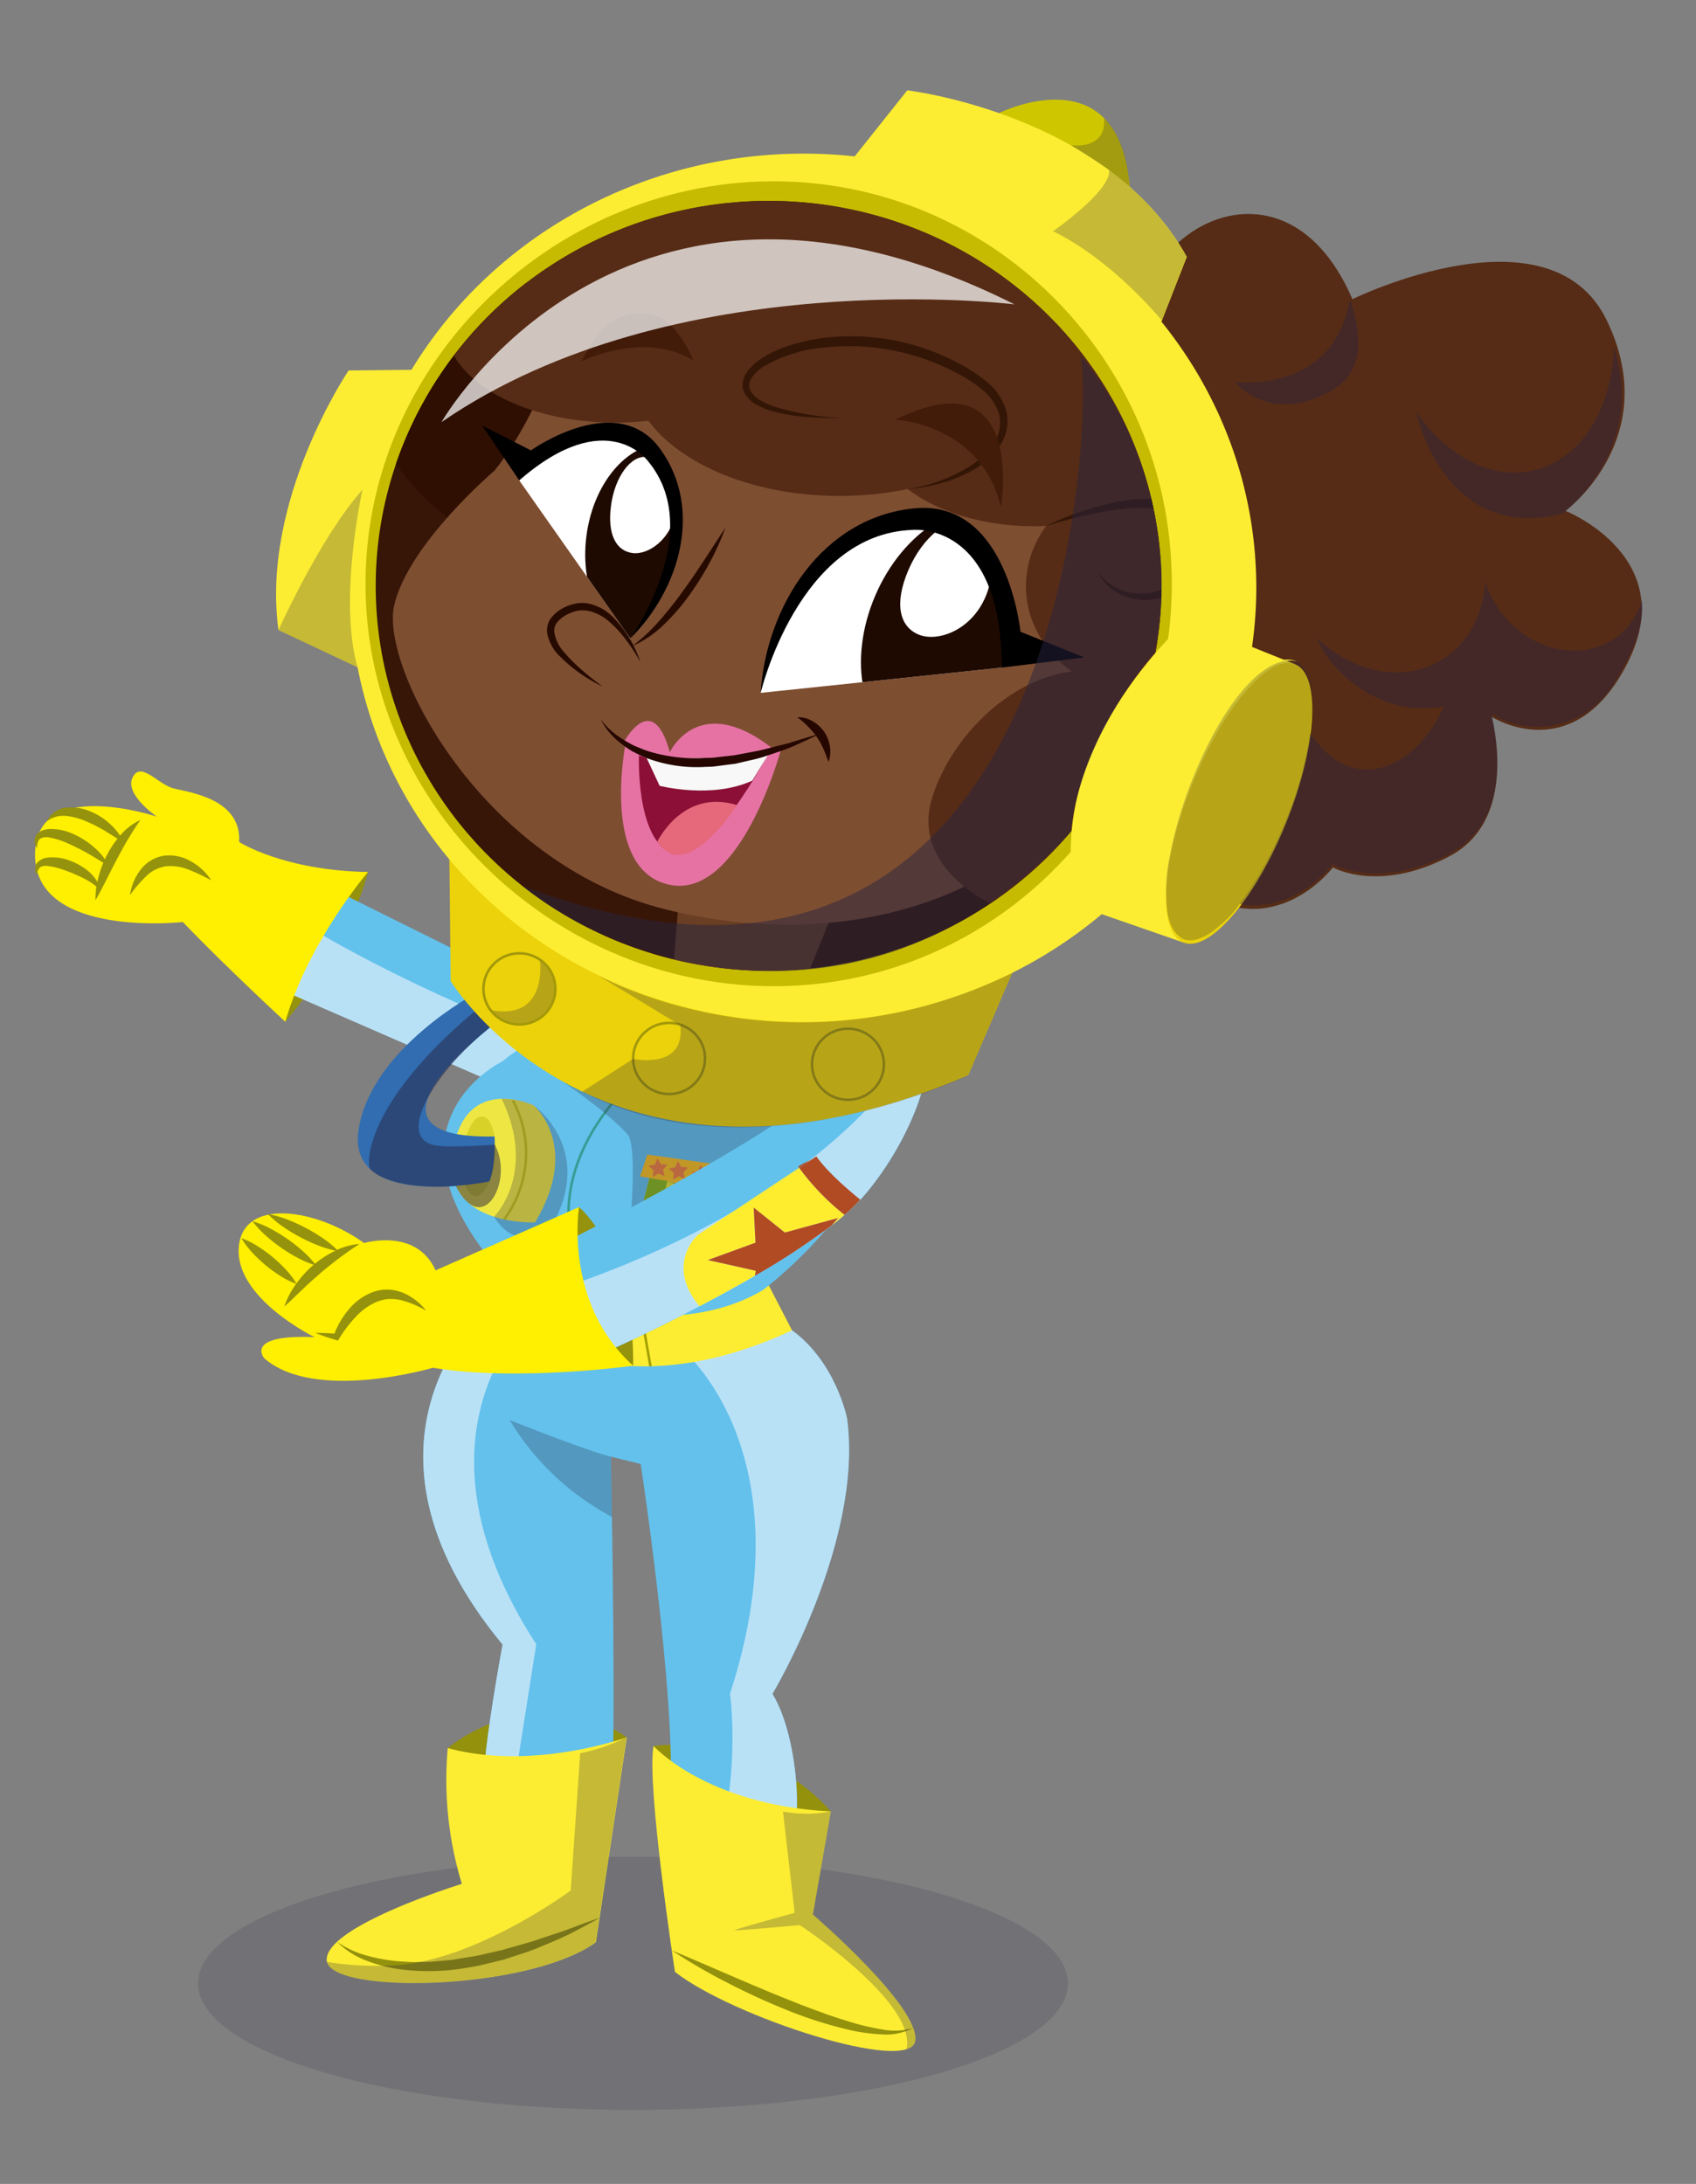 <svg xmlns="http://www.w3.org/2000/svg" xmlns:xlink="http://www.w3.org/1999/xlink" width="300.753" height="387.233" viewBox="0 0 300.753 387.233"><rect x="0" y="0" width="300.753" height="387.233" fill="#808080" stroke="none"/><defs><clipPath id="clip-path"><ellipse cx="136.292" cy="103.879" rx="69.668" ry="68.258" transform="translate(-1.071 1.42) rotate(-0.595)" style="fill:none"/></clipPath><clipPath id="clip-path-2"><path d="M134.886,122.854l42.76-4.481s2.646-27.307-17.383-25.071S134.886,122.854,134.886,122.854Z" style="fill:none"/></clipPath><clipPath id="clip-path-3"><path d="M111.773,113.204,92.074,85.179s15.013-15.887,24.158-2.689S111.773,113.204,111.773,113.204Z" style="fill:none"/></clipPath></defs><title>Uyara letstalk</title><g style="isolation:isolate"><g id="Camada_1" data-name="Camada 1"><ellipse cx="112.254" cy="351.674" rx="77.128" ry="22.442" style="fill:#262541;opacity:0.15"/><path d="M65.264,154.618s-2.859,12.481-14.666,26.55c0,0-5.877-14.383-2.458-20.893S65.264,154.618,65.264,154.618Z" style="fill:#95920d"/><path d="M58.569,157.426l49.564,24.638s-5.349,12.507-12.829,11.589S45.532,173.002,45.532,173.002,40.392,157.615,58.569,157.426Z" style="fill:#63c2ec"/><path d="M93.82,194.664,43.537,172.773s-1.089-8.954,4.602-12.499c0,0,20.568,14.23,55.561,26.568C103.7,186.842,109.992,193.251,93.82,194.664Z" style="fill:#b9e1f6"/><path d="M65.264,154.618s-10.581,12.312-14.666,26.55c0,0-10.091-9.281-18.188-17.678,0,0-25.795,2.861-26.194-11.579s21.592-7.114,21.592-7.114-5.769-3.925-4.306-6.928,4.495,1.199,7.242,1.917,12.085,1.783,11.667,9.508C42.411,149.292,50.22,154.351,65.264,154.618Z" style="fill:#ffef00"/><path d="M37.471,156.109a30.49,30.49,0,0,0-4.054-1.925,8.558,8.558,0,0,0-3.98-.582,6.372,6.372,0,0,0-3.478,1.723,24.332,24.332,0,0,0-2.906,3.382,9.349,9.349,0,0,1,1.807-4.386,6.487,6.487,0,0,1,4.332-2.61,7.693,7.693,0,0,1,4.862,1.133A10.096,10.096,0,0,1,37.471,156.109Z" style="fill:#95920d"/><path d="M24.908,145.407c-.841,1.148-1.54,2.293-2.238,3.438-.687,1.151-1.312,2.325-1.94,3.502-.627,1.178-1.22,2.38-1.841,3.588-.304.606-.604,1.22-.937,1.828a20.996,20.996,0,0,1-1.032,1.838,17.38,17.38,0,0,1,.141-2.125c.128-.691.242-1.393.437-2.07a19.122,19.122,0,0,1,1.546-3.948,16.978,16.978,0,0,1,2.439-3.5A9.753,9.753,0,0,1,24.908,145.407Z" style="fill:#95920d"/><path d="M6.581,155.143a1.87,1.87,0,0,1-.09-2.037A2.862,2.862,0,0,1,8.471,152.06a8.468,8.468,0,0,1,3.903.541,10.842,10.842,0,0,1,3.333,1.915,7.244,7.244,0,0,1,1.31,1.462,2.916,2.916,0,0,1,.55,1.875,3.917,3.917,0,0,0-1.233-1.235,12.246,12.246,0,0,0-1.473-.864,27.836,27.836,0,0,0-3.137-1.361,14.292,14.292,0,0,0-3.192-.839,2.264,2.264,0,0,0-1.345.173A1.761,1.761,0,0,0,6.581,155.143Z" style="fill:#95920d"/><path d="M6.532,150.411a2.869,2.869,0,0,1-.365-1.051,1.825,1.825,0,0,1,.25-1.236,2.353,2.353,0,0,1,1.047-.851,4.116,4.116,0,0,1,1.212-.272,9.376,9.376,0,0,1,4.388.914,14.336,14.336,0,0,1,3.648,2.352,10.89,10.89,0,0,1,2.656,3.382c-1.218-.773-2.361-1.5-3.528-2.176-1.169-.668-2.352-1.278-3.55-1.815a14.091,14.091,0,0,0-3.621-1.175,2.15,2.15,0,0,0-1.531.23C6.712,148.98,6.571,149.701,6.532,150.411Z" style="fill:#95920d"/><path d="M8.361,145.579a4.035,4.035,0,0,1,3.466-2.368,8.564,8.564,0,0,1,4.261.691,11.818,11.818,0,0,1,5.987,5.602l-3.365-2.125a28.297,28.297,0,0,0-3.357-1.719,12.341,12.341,0,0,0-3.484-.968A4.882,4.882,0,0,0,8.361,145.579Z" style="fill:#95920d"/><path d="M115.894,309.577s18.595-2.821,31.437,11.615c0,0-13.155,7.797-17.779,6.343S115.894,309.577,115.894,309.577Z" style="fill:#94910c"/><path d="M79.4,309.955s15.335-13.001,31.747-1.907c0,0-6.707,12.236-12.702,13.5S79.4,309.955,79.4,309.955Z" style="fill:#94910c"/><path d="M86.251,232.006s-27.018,23.411,2.872,59.599c0,0-3.415,18.285-3.35,24.592s21.407,1.151,22.527.464.041-58.375.041-58.375l5.275,1.297s6.323,41.401,5.225,58.749l.035,3.379s18.275,5.443,20.909,4.514,2.005-18.045-2.808-25.88c0,0,16.167-26.978,13.237-48.802,0,0-1.915-9.94-9.765-15.663S86.251,232.006,86.251,232.006Z" style="fill:#63c1ec"/><path d="M95.043,232.413c-.209-.216-.413-.419-.616-.621-4.925.084-8.175.214-8.175.214s-27.018,23.411,2.872,59.599c0,0-3.415,18.285-3.35,24.592.021,2.005,2.06,3.101,4.866,3.641l4.453-28.295C70.326,253.35,95.043,232.413,95.043,232.413Z" style="fill:#b9e1f6"/><path d="M139.784,326.226c2.633-.929,2.005-18.045-2.808-25.88,0,0,16.167-26.978,13.237-48.802,0,0-1.915-9.94-9.765-15.663-1.738-1.267-5.365-2.162-9.956-2.789-.075.046-8.889,6.722-8.958,6.77,0,0,21.628,18.35,7.915,60.477.704,4.96.897,18.218-2.051,24.842C130.42,325.828,138.923,326.53,139.784,326.226Z" style="fill:#b9e1f6"/><path d="M90.627,225.953l-4.376,6.053s19.155,20.242,54.197,3.875l-4.992-9.643S102.487,217.419,90.627,225.953Z" style="fill:#fced32"/><path d="M89.103,188.194s-24.968,11.85,2.442,40.403c0,0,26.211,10.667,43.787.121,0,0,22.355-16.838,19.049-31.481S106.224,173.372,89.103,188.194Z" style="fill:#63c1ec"/><path d="M116.556,187.909s-27.482,19.27-9.835,44.516" style="fill:none;stroke:#379c94;stroke-miterlimit:10;stroke-width:0.451px"/><polygon points="115.727 206.617 113.563 215.201 118.733 221.305 127.259 217.913 130.023 209.172 115.727 206.617" style="fill:#e7e330"/><polygon points="118.994 206.583 116.211 218.327 113.563 215.201 115.727 206.617 118.994 206.583" style="fill:#85b81d"/><polygon points="122.252 207.784 118.733 221.305 122.378 219.855 125.209 208.312 122.252 207.784" style="fill:#85b81d"/><path d="M94.665,196.021s8.411,7.122.215,20.725c0,0-16.89.776-14.553-12.841S94.665,196.021,94.665,196.021Z" style="fill:#eee743"/><ellipse cx="84.899" cy="205.022" rx="7.096" ry="2.895" transform="translate(-127.293 269.958) rotate(-84.521)" style="fill:#d8d228"/><path d="M87.697,201.506s.289,5.015-.906,7.979c0,0-25.449,5.244-23.204-9.199s20.97-24.273,20.97-24.273l4.852,4.22S59.277,202.145,87.697,201.506Z" style="fill:#316db0"/><path d="M90.938,195.112a19.713,19.713,0,0,1-1.544,21.104" style="fill:none;stroke:#ccc519;stroke-miterlimit:10;stroke-width:0.451px"/><polygon points="114.791 204.712 113.495 208.593 131.249 211.605 132.255 207.197 114.791 204.712" style="fill:#f7c021"/><polygon points="117.85 208.548 116.766 208.063 115.752 208.681 115.878 207.5 114.977 206.726 116.139 206.481 116.596 205.385 117.188 206.415 118.372 206.511 117.575 207.392 117.85 208.548" style="fill:#ec803f"/><polygon points="121.46 209.036 120.376 208.551 119.362 209.169 119.488 207.988 118.587 207.215 119.749 206.97 120.206 205.873 120.798 206.903 121.982 206.999 121.186 207.88 121.46 209.036" style="fill:#ec803f"/><polygon points="125.485 209.691 124.401 209.206 123.387 209.824 123.513 208.644 122.612 207.87 123.774 207.625 124.231 206.529 124.823 207.559 126.007 207.655 125.211 208.536 125.485 209.691" style="fill:#ec803f"/><polygon points="129.491 210.288 128.407 209.803 127.393 210.421 127.519 209.24 126.618 208.467 127.78 208.222 128.237 207.126 128.829 208.155 130.013 208.251 129.217 209.133 129.491 210.288" style="fill:#ec803f"/><line x1="101.865" y1="231.714" x2="100.216" y2="240.084" style="fill:none;stroke:#a3a004;stroke-miterlimit:10;stroke-width:0.451px"/><line x1="113.749" y1="233.12" x2="115.345" y2="242.255" style="fill:none;stroke:#a3a004;stroke-miterlimit:10;stroke-width:0.451px"/><path d="M115.894,309.577s9.346,10.492,31.437,11.615l-3.19,18.282s18.93,16.25,18.174,22.341-32.405-4.17-42.626-12.174C119.69,349.64,114.615,316.574,115.894,309.577Z" style="fill:#fced32"/><path d="M119.126,345.826c3.541,1.475,7.037,3,10.536,4.508,3.504,1.494,6.995,3.003,10.528,4.39,1.756.721,3.53,1.389,5.311,2.029,1.772.668,3.574,1.24,5.377,1.792a42.048,42.048,0,0,0,5.49,1.29,11.182,11.182,0,0,0,5.567-.273,10.094,10.094,0,0,1-5.647,1.154,32.381,32.381,0,0,1-5.76-.809,73.294,73.294,0,0,1-11.005-3.509q-5.346-2.156-10.459-4.796A101.798,101.798,0,0,1,119.126,345.826Z" style="fill:#94910c"/><path d="M79.4,309.955a63.146,63.146,0,0,0,2.503,24.081s-24.255,7.461-23.966,13.541,35.654,5.5,47.73-3.199l5.481-36.33S94.538,314.079,79.4,309.955Z" style="fill:#fced32"/><path d="M59.778,344.308a16.899,16.899,0,0,0,5.472,2.496,29.706,29.706,0,0,0,5.896.986c.998.048,1.988.147,2.99.098l1.497-.024a10.798,10.798,0,0,0,1.495-.085l2.989-.262,2.968-.49a27.462,27.462,0,0,0,2.955-.579l2.944-.662c1.935-.565,3.886-1.085,5.818-1.681,1.905-.677,3.854-1.251,5.762-1.948,1.901-.715,3.805-1.436,5.752-2.087-1.774,1.012-3.59,1.954-5.409,2.903-1.842.895-3.747,1.659-5.639,2.459-1.907.765-3.89,1.329-5.837,2.001l-3.007.734a27.858,27.858,0,0,1-3.032.635,39.438,39.438,0,0,1-12.398.381,25.591,25.591,0,0,1-6.032-1.547A14.436,14.436,0,0,1,59.778,344.308Z" style="fill:#94910c"/><polygon points="176.075 199.837 176.074 199.837 176.075 199.837 176.075 199.837" style="fill:#282541;opacity:0.26"/><path d="M108.523,268.962c-.1-6.222-.182-10.675-.182-10.675s-2.878-.524-17.968-6.495A46.708,46.708,0,0,0,108.523,268.962Z" style="fill:#282541;opacity:0.26"/><path d="M111.101,308.029l-5.481,36.33c-11.868,8.549-46.23,9.256-47.682,3.506a54.802,54.802,0,0,0,12.618.576c14.301-1.105,30.648-13.229,30.648-13.229l1.686-24.338A32.062,32.062,0,0,0,111.101,308.029Z" style="fill:#282541;opacity:0.26"/><path d="M80.799,210.277c4.958,9.496,10.386-1.225,6.929-7.311,0,0-8.41.656-10.853.06-6.952-1.698.918-13.838,10.637-21.356-.475-.529-2.066-1.997-2.738-2.845C64.859,195.28,64.77,206.467,65.745,207.392,69.592,211.043,79.673,210.483,80.799,210.277Z" style="fill:#282541;opacity:0.5"/><path d="M87.607,215.741c3.869,6.213,9.438,3.217,10.675.843,6.877-13.195-3.617-20.562-3.617-20.562a13.6,13.6,0,0,0-5.706-1.194C95.327,208.063,87.607,215.741,87.607,215.741Z" style="fill:#282541;opacity:0.26"/><g style="opacity:0.26"><path d="M144.608,233.264l.011-.043c-.063.057-.13.116-.197.177C144.486,233.355,144.543,233.306,144.608,233.264Z" style="fill:#282541"/></g><polygon points="118.733 221.305 127.259 217.913 128.359 212.59 118.303 209.498 131.249 211.605 132.255 207.197 132.311 212.641 130.059 212.664 128.43 219.454 118.733 221.305" style="fill:#282541;opacity:0.26"/><path d="M111.462,220.398l23.025-5.139,5.246-12.448,14.507-6.044s-28.417,9.011-54.545-5.053c0,0,7.873,5.304,11.567,9.393C113.284,203.342,111.462,220.398,111.462,220.398Z" style="fill:#282541;opacity:0.26"/><g style="opacity:0.26"><path d="M162.316,361.815c.756-6.091-18.174-22.341-18.174-22.341l3.19-18.282a22.935,22.935,0,0,1-8.485.016l2.07,17.959s-11.071,3.032-10.665,3.109,11.579-.931,11.579-.931,20.824,13.705,18.92,21.998C161.666,363.053,162.224,362.557,162.316,361.815Z" style="fill:#282541"/></g><path d="M102.689,214.029s9.882,8.365,9.589,28.124c0,0-14.763-6.737-16.552-11.201S102.689,214.029,102.689,214.029Z" style="fill:#95920d"/><path d="M98.364,221.212s35.922-18.054,47.276-27.884c0,0,14.085-10.605,17.591-8.65s-.823,16.694-10.174,27.499-41.32,25.83-48.76,28.896S90.936,225.274,98.364,221.212Z" style="fill:#63c2ec"/><path d="M98.364,221.212s35.922-18.054,47.276-27.884c0,0,14.085-10.605,17.591-8.65s-.823,16.694-10.174,27.499-41.32,25.83-48.76,28.896S90.936,225.274,98.364,221.212Z" style="fill:#63c2ec"/><path d="M104.298,241.073c7.439-3.066,39.408-18.09,48.76-28.896s13.681-25.543,10.174-27.499c-17.49,27.636-53.903,40.89-68.23,45.195C95.502,236.184,99.595,243.012,104.298,241.073Z" style="fill:#b9e1f6"/><path d="M141.713,207.062l-12.016,7.953a124.869,124.869,0,0,0,12.057-7.895Z" style="fill:#feed2f"/><path d="M143.732,205.612l-2.186,1.206s.056.085.166.244l1.056-.699C143.092,206.117,143.411,205.863,143.732,205.612Z" style="fill:#b14b24"/><path d="M142.768,206.364l-1.056.699.041.058C142.093,206.869,142.432,206.62,142.768,206.364Z" style="fill:#b14b24"/><path d="M134.019,225.325l-8.487-1.904,8.435-3.076-.314-6.223,5.525,4.425,9.436-2.588-1.111,1.289c.797-.62,1.555-1.235,2.258-1.842a42.619,42.619,0,0,1-8.007-8.286,124.869,124.869,0,0,1-12.057,7.895l-5.955,3.941s-5.879,5.236.302,12.661c3.235-1.696,6.575-3.521,9.82-5.408Z" style="fill:#feed2f"/><path d="M139.178,218.548l-5.525-4.425.314,6.223-8.435,3.076,8.487,1.904-.154.885a126.475,126.475,0,0,0,13.639-8.961l1.111-1.289Z" style="fill:#b14b24"/><path d="M144.766,205.042l-1.033.57c-.321.251-.64.505-.964.752Z" style="fill:#b9e1f6"/><path d="M152.56,212.72c.041-.045.082-.089.123-.134l-7.917-7.544C146.705,207.801,150.462,211.021,152.56,212.72Z" style="fill:#b9e1f6"/><path d="M144.766,205.042l-1.997,1.322c-.336.256-.676.505-1.014.757a42.619,42.619,0,0,0,8.007,8.286A34.346,34.346,0,0,0,152.56,212.72C150.462,211.021,146.705,207.801,144.766,205.042Z" style="fill:#b14b24"/><path d="M76.754,242.521s-20.854,6.193-29.901-1.682c0,0-3.697-4.278,8.926-3.745,0,0-14.017-6.827-13.446-15.799s13.54-7.113,22.238-.895c0,0,9.269-2.752,12.668,4.849l25.451-11.222s-2.812,16.963,9.589,28.124C112.278,242.153,92.054,245.019,76.754,242.521Z" style="fill:#ffef00"/><path d="M55.937,236.346c1.295-.016,2.574.054,3.846.163l-.611.321a15.086,15.086,0,0,1,2.575-4.528,10.31,10.31,0,0,1,4.33-3.188,7.606,7.606,0,0,1,2.754-.453,7.981,7.981,0,0,1,2.674.581,10.338,10.338,0,0,1,4.065,3.164,17.1,17.1,0,0,0-4.474-1.883,8.453,8.453,0,0,0-2.237-.186,7.129,7.129,0,0,0-2.116.518,11.022,11.022,0,0,0-3.659,2.638,23.116,23.116,0,0,0-2.896,3.784l-.265.424-.346-.102C58.353,237.236,57.137,236.834,55.937,236.346Z" style="fill:#95920d"/><path d="M63.742,220.576a65.526,65.526,0,0,0-6.936,5.183c-1.059.947-2.147,1.869-3.175,2.881-1.057.987-2.064,2.031-3.221,3.031a15.154,15.154,0,0,1,2.097-4.006,18.771,18.771,0,0,1,3.06-3.355,18.044,18.044,0,0,1,3.809-2.494A11.478,11.478,0,0,1,63.742,220.576Z" style="fill:#95920d"/><path d="M42.813,219.548a14.958,14.958,0,0,1,2.926,1.454,24.488,24.488,0,0,1,2.58,1.87,24.056,24.056,0,0,1,2.319,2.186,14.769,14.769,0,0,1,1.971,2.606,14.764,14.764,0,0,1-2.927-1.452,24.042,24.042,0,0,1-2.579-1.873,24.475,24.475,0,0,1-2.318-2.188A14.959,14.959,0,0,1,42.813,219.548Z" style="fill:#95920d"/><path d="M44.774,216.539a17.274,17.274,0,0,1,3.248,1.35,28.589,28.589,0,0,1,2.94,1.794,28.074,28.074,0,0,1,2.706,2.13,17.043,17.043,0,0,1,2.394,2.578,17.047,17.047,0,0,1-3.25-1.348,28.058,28.058,0,0,1-2.938-1.796,28.572,28.572,0,0,1-2.704-2.132A17.274,17.274,0,0,1,44.774,216.539Z" style="fill:#95920d"/><path d="M47.5,215.265a18.218,18.218,0,0,1,3.478.988,30.242,30.242,0,0,1,3.226,1.466,29.704,29.704,0,0,1,3.035,1.829,17.971,17.971,0,0,1,2.781,2.312,17.986,17.986,0,0,1-3.479-.985,29.713,29.713,0,0,1-3.225-1.468,30.24,30.24,0,0,1-3.034-1.831A18.212,18.212,0,0,1,47.5,215.265Z" style="fill:#95920d"/><path d="M203.143,64.218c-7.154-20.546,23.754-41.225,36.683-11.169,0,0,34.968-17.16,45.099,3.75s-7.31,33.784-7.31,33.784,20.567,8.177,10.972,27.024-24.111,9.468-24.111,9.468,5.144,18.097-7.404,24.731-20.707,1.999-20.707,1.999-11.304,14.975-26.66,2.18c0,0-9.418,11.796-19.105,3.4s-42.614-58.37-7.785-85.618C182.815,73.767,211.052,86.931,203.143,64.218Z" style="fill:#562c16"/><path d="M79.653,148.453l.265,25.512s27.197,44.478,91.794,16.676l9.972-23.238Z" style="fill:#ebd20a"/><path d="M177.155,20.052S200.461,8.397,200.454,36.635C200.454,36.635,174.62,35.998,177.155,20.052Z" style="fill:#cec700"/><path d="M148.137,32.031l12.751-16.013s35.49,4.138,49.572,29.525l-7.316,18.675Z" style="fill:#fced32"/><path d="M78.686,65.509l-16.859.175S46.214,88.694,49.382,111.721l17.404,8.188S97.343,78.808,78.686,65.509Z" style="fill:#fced32"/><ellipse cx="142.423" cy="104.227" rx="80.357" ry="76.988" transform="translate(-1.074 1.484) rotate(-0.595)" style="fill:#fced32"/><path d="M207.798,102.776c.409,39.409-30.862,71.685-69.847,72.09S65.23,143.669,64.821,104.26,97.486,32.556,136.47,32.152,207.389,63.367,207.798,102.776Z" style="fill:#c6bb00"/><g style="clip-path:url(#clip-path)"><path d="M38.397,29.057l135.6-33.849,82.217,49.16-1.448,120.924s-73.869,50.85-75.532,50.867S70.614,191.605,67.502,188.934,31.887,109.552,31.495,107.19,38.397,29.057,38.397,29.057Z" style="fill:#371608"/><polygon points="121.654 143.193 118.467 183.479 137.162 187.791 152.66 149.48 121.654 143.193" style="fill:#693e23"/><path d="M95.157,50.344s-24.662-2.793-31.483,5.711S73,94.17,88.415,95.444s40.157-38.237,36.209-42.402S95.157,50.344,95.157,50.344Z" style="fill:#2f0f02"/><path d="M102.952,50.864s-6.093,21.263-15.283,32.605c0,0-15.166,12.865-17.756,23.81s15.495,45.829,48.023,53.94,57.798-3.191,68.263-14.902,30.861-72.603,1.244-89.719S132.772,31.63,102.952,50.864Z" style="fill:#7e4e31"/><path d="M229.327,103.624c-.104-10.024-8.822-18.244-20.133-19.661a12.94,12.94,0,0,0,3.676-8.821c-.099-9.53-11.727-18.945-27.064-19.303-3.01-5.833-7.324-13.896-16.023-16.651-2.823-3.877-9.895-3.933-19.147-4.752-3.783-3.4-13.476-3.452-20.608-3.378-9.03.094-16.675,3.792-19.498,8.878-.403-.005-.806-.009-1.212-.005C92.48,40.105,78.912,48.081,79.012,57.746s13.831,17.358,30.669,17.183a52.877,52.877,0,0,0,5.296-.324c5.968,8.002,19.201,13.485,34.522,13.326a59.701,59.701,0,0,0,11.458-1.215c5.377,4.101,13.675,6.687,22.969,6.59.54-.006,1.077-.022,1.61-.045a17.898,17.898,0,0,0-3.606,10.855c.062,5.981,3.193,11.317,8.109,14.953-11.664,1.457-21.842,12.441-24.841,22.723-3.793,13.005,12.619,21.783,23.244,21.673,8.945-.093,16.428-3.481,18.536-7.988a20.007,20.007,0,0,0,.15-31.527C219.61,123.251,229.439,114.371,229.327,103.624Z" style="fill:#562c16"/><g style="clip-path:url(#clip-path-2)"><path d="M130.248,131.834l23.09,10.575,26.076-5.678s15.981-23.146,15.967-24.498S183.969,86.217,180.96,84.446s-12.09-8.436-18.623-8.368-29.915,4.816-32.59,7.548-6.196,10.879-9.758,14.971S130.248,131.834,130.248,131.834Z" style="fill:#fff"/><ellipse cx="169.693" cy="111.849" rx="22.641" ry="15.77" transform="translate(0.148 223.923) rotate(-66.856)" style="fill:#1e0a00"/><path d="M174.751,105.842c-2.567,6.006-8.579,8.075-11.897,6.657s-4.346-5.394-1.778-11.401,7.338-9.726,10.656-8.308S177.319,99.835,174.751,105.842Z" style="fill:#fff"/></g><path d="M177.646,118.373l14.626-1.804-11.312-4.557s-2.271-23.407-18.702-21.885-26.405,17.397-27.372,32.727c0,0,6.691-28.232,26.961-28.893C161.847,93.961,177.6,92.257,177.646,118.373Z"/><g style="clip-path:url(#clip-path-3)"><path d="M108.808,120.691l-18.441-8.329L80.124,93.73s5.532-21.717,6.351-22.416,21.599-6.769,24.238-5.89,11.396,2.843,14.777,6.802S138.26,92.712,138.021,95.749s-3.289,9.417-3.881,13.699S108.808,120.691,108.808,120.691Z" style="fill:#fff"/><ellipse cx="116.454" cy="96.629" rx="18.039" ry="12.565" transform="translate(5.575 199.608) rotate(-82.569)" style="fill:#1e0a00"/><path d="M119.856,90.39c-.673,5.161-4.838,8.045-7.688,7.673s-4.497-3.2-3.824-8.361,3.53-9.043,6.38-8.671S120.529,85.229,119.856,90.39Z" style="fill:#fff"/></g><path d="M92.074,85.179l-6.575-9.728,8.66,4.407s15.246-10.893,22.935-.229,3.379,24.966-5.321,33.574c0,0,13.45-18.801,3.233-31.32C115.006,81.884,107.781,71.531,92.074,85.179Z"/><path d="M113.566,117.385a32.52,32.52,0,0,0-2.48-3.824,20.303,20.303,0,0,0-3.013-3.294,8.21,8.21,0,0,0-3.734-1.95,5.399,5.399,0,0,0-2.023-.002,6.782,6.782,0,0,0-1.924.743,5.483,5.483,0,0,0-1.564,1.253,2.497,2.497,0,0,0-.545,1.704,6.893,6.893,0,0,0,1.815,3.69,27.106,27.106,0,0,0,3.18,3.172c1.132,1.01,2.348,1.928,3.578,2.841a26.846,26.846,0,0,1-7.55-5.316,7.58,7.58,0,0,1-2.301-4.311,3.741,3.741,0,0,1,.771-2.579A6.696,6.696,0,0,1,99.73,107.88a8.111,8.111,0,0,1,2.342-.862,6.352,6.352,0,0,1,2.524.049,8.84,8.84,0,0,1,4.183,2.422A20.719,20.719,0,0,1,113.566,117.385Z" style="fill:#260a00"/><path d="M128.649,93.522a43.374,43.374,0,0,1-2.791,6.217,50.68,50.68,0,0,1-3.617,5.793,36.424,36.424,0,0,1-4.484,5.186,18.939,18.939,0,0,1-5.652,3.848A31.882,31.882,0,0,0,117,109.983a64.388,64.388,0,0,0,4.147-5.244c1.329-1.796,2.566-3.666,3.808-5.538Z" style="fill:#260a00"/><path d="M160.956,86.716a28.884,28.884,0,0,0,11.075-4.083,13.924,13.924,0,0,0,4.147-3.963,6.542,6.542,0,0,0,.991-5.221,9.1,9.1,0,0,0-3.115-4.466,25.802,25.802,0,0,0-4.899-3.095,40.341,40.341,0,0,0-11.058-3.791,39.629,39.629,0,0,0-11.673-.505,26.113,26.113,0,0,0-11.004,3.396A7.583,7.583,0,0,0,133.406,66.83a2.376,2.376,0,0,0-.405,2.27,4.254,4.254,0,0,0,1.822,1.863,13.722,13.722,0,0,0,2.631,1.18,49.352,49.352,0,0,0,11.725,1.973,57.107,57.107,0,0,1-6.008-.164,33.509,33.509,0,0,1-5.979-.966,13.966,13.966,0,0,1-2.88-1.147,5.274,5.274,0,0,1-2.358-2.293,3.169,3.169,0,0,1-.236-1.79,4.224,4.224,0,0,1,.634-1.622,8.839,8.839,0,0,1,2.282-2.288,19.746,19.746,0,0,1,5.596-2.665,33.809,33.809,0,0,1,6.001-1.285,40.629,40.629,0,0,1,12.201.431,41.264,41.264,0,0,1,11.512,4.053,27.338,27.338,0,0,1,5.141,3.412,10.092,10.092,0,0,1,3.427,5.34,7.811,7.811,0,0,1-1.393,6.168,14.677,14.677,0,0,1-4.626,4.079,24.26,24.26,0,0,1-5.613,2.306A29.475,29.475,0,0,1,160.956,86.716Z" style="fill:#341606"/><path d="M103.089,64.08s11.078-5.522,19.844-.206c0,0-3.088-8.079-8.498-8.323S106.311,58.039,103.089,64.08Z" style="fill:#421b09"/><path d="M158.79,74.419s15.176.679,18.71,15.493C177.5,89.912,182.102,62.865,158.79,74.419Z" style="fill:#421b09"/><path d="M185.535,93.261a50.67,50.67,0,0,1,13.395-4.415,22.154,22.154,0,0,1,7.234-.172,9.821,9.821,0,0,1,3.584,1.302,6.873,6.873,0,0,1,2.62,2.973l.346.932.227.923a10.854,10.854,0,0,1,.217,1.898,9.072,9.072,0,0,1-.704,3.775,9.737,9.737,0,0,1-5.388,5.111,10.436,10.436,0,0,1-7.259.261,9.478,9.478,0,0,1-5.292-4.625,9.593,9.593,0,0,0,5.54,3.777,9.821,9.821,0,0,0,6.451-.703,8.499,8.499,0,0,0,4.371-4.473,8.211,8.211,0,0,0-.152-6.137,5.074,5.074,0,0,0-1.924-2.23,8.612,8.612,0,0,0-2.949-1.112,22.76,22.76,0,0,0-6.732-.113,58.754,58.754,0,0,0-6.826,1.204C190.02,91.933,187.779,92.583,185.535,93.261Z" style="fill:#341606"/></g><path d="M229.653,117.776,210.42,110.05s-26.707,23.305-19.218,50.592l18.631,6.469Z" style="fill:#fced32"/><ellipse cx="219.743" cy="142.444" rx="26.584" ry="9.011" transform="translate(5.651 293.247) rotate(-68.113)" style="fill:#ebd20a"/><path d="M78.288,74.852s31.863-55.904,101.618-20.881C179.906,53.971,119.449,46.487,78.288,74.852Z" style="fill:#fff;opacity:0.72"/><ellipse cx="118.647" cy="187.683" rx="6.377" ry="6.308" transform="translate(-1.941 1.241) rotate(-0.595)" style="fill:none;stroke:#a3980a;stroke-miterlimit:10;stroke-width:0.451px"/><ellipse cx="150.368" cy="188.705" rx="6.377" ry="6.308" transform="translate(-1.95 1.571) rotate(-0.595)" style="fill:none;stroke:#a3980a;stroke-miterlimit:10;stroke-width:0.451px"/><path d="M63.397,118.314c-3.445-12.174.881-31.482.881-31.482-.077.086-.154.177-.231.265-7.349,8.357-14.665,24.624-14.665,24.624Z" style="fill:#282541;opacity:0.26"/><path d="M233.828,70.395c4.564-1.972,9.468-5.216,5.703-17.006l-.004-.019s-.09-.005-.248-.009c-2.891,16.616-20.314,14.349-20.314,14.349S224.358,74.487,233.828,70.395Z" style="fill:#282541;opacity:0.4;mix-blend-mode:multiply"/><path d="M276.856,91.126a1.765,1.765,0,0,0,.339-.164c1.097-.845,14.686-11.749,9.021-29.303-1.124,22.88-21.494,30.279-35.109,11.398C251.107,73.058,255.99,96.278,276.856,91.126Z" style="fill:#282541;opacity:0.4;mix-blend-mode:multiply"/><path d="M210.413,45.523a46.971,46.971,0,0,0-10.141-12.448c-.287-5.73-2.13-9.931-4.518-12.129.603,5.729-5.883,4.803-5.883,4.803s4.144,2.531,6.798,4.392c.47,3.647-9.928,10.854-9.928,10.854,10.063,4.93,18.081,14.416,19.26,15.788Z" style="fill:#282541;opacity:0.26"/><path d="M86.995,179.115s4.547,5.671,10.093.162c0,0,3.753-4.537-1.363-9.129C95.724,170.148,97.342,181.038,86.995,179.115Z" style="fill:#282541;opacity:0.26"/><path d="M92.662,157.115c20.236,16.327,64.037,27.057,97.179-9.594,0,0,.798-14.899,14.901-31.887,3.61-15.966-.41-37.514-13.162-52.621C193.906,71.172,190.913,194.075,92.662,157.115Z" style="fill:#282541;opacity:0.5"/><path d="M209.759,166.487l-.082-.033Z" style="fill:#282541;opacity:0.26"/><path d="M209.677,166.454l-.024-.01Z" style="fill:#282541;opacity:0.26"/><path d="M209.653,166.444l-.117-.047Z" style="fill:#282541;opacity:0.26"/><path d="M211.437,166.718c-.028.003-.057.007-.085.009C211.381,166.725,211.409,166.721,211.437,166.718Z" style="fill:#282541;opacity:0.26"/><path d="M208.521,165.99Z" style="fill:#282541;opacity:0.26"/><path d="M209.536,166.397l-1.015-.408Z" style="fill:#282541;opacity:0.26"/><path d="M210.409,166.677c-.035-.007-.071-.009-.106-.017C210.338,166.668,210.374,166.671,210.409,166.677Z" style="fill:#282541;opacity:0.26"/><path d="M210.913,166.734c-.033-.001-.067,0-.1-.002C210.846,166.734,210.88,166.733,210.913,166.734Z" style="fill:#282541;opacity:0.26"/><path d="M211.992,166.629c-.026.006-.051.012-.077.017C211.94,166.64,211.966,166.635,211.992,166.629Z" style="fill:#282541;opacity:0.26"/><path d="M209.827,166.514l-.033-.013Z" style="fill:#282541;opacity:0.26"/><path d="M209.794,166.501l-.035-.014Z" style="fill:#282541;opacity:0.26"/><path d="M207.138,162.428c-.034-.157-.069-.314-.098-.479C207.07,162.111,207.102,162.272,207.138,162.428Z" style="fill:#282541;opacity:0.26"/><path d="M213.851,165.888c-.101.057-.201.104-.301.156C213.65,165.993,213.749,165.944,213.851,165.888Z" style="fill:#282541;opacity:0.26"/><path d="M207.445,151.775a29.527,29.527,0,0,0-.409,10.152A30.27,30.27,0,0,1,207.445,151.775Z" style="fill:#282541;opacity:0.26"/><path d="M213.199,166.216c-.051.024-.102.043-.153.065C213.097,166.26,213.148,166.24,213.199,166.216Z" style="fill:#282541;opacity:0.26"/><path d="M291.191,106.312c-4.167,13.543-22.967,11.375-27.825-3.183-1.031,15.772-17.391,21.557-29.807,10.032,2.27,6.015,11.578,14.296,22.451,12.099-4.468,10.398-15.752,16.557-23.675,4.742a66.548,66.548,0,0,1-4.237,15.204c-4.094,10.19-9.702,18.094-14.201,20.655a21.499,21.499,0,0,0,5.922-5.557c10.013,1.648,16.551-7.074,16.551-7.074s7.791,4.595,20.204-1.585c12.045-5.997,8.672-21.047,8.003-25.087,7.107,4.513,17.33,2.443,22.187-6.236C288.851,116.59,291.734,111.526,291.191,106.312Z" style="fill:#282541;opacity:0.4;mix-blend-mode:multiply"/><path d="M223.527,119.303c-6.403,4.999-12.557,17.756-15.293,28.813a73.624,73.624,0,0,1,3.14-9.63C214.867,129.795,219.459,122.772,223.527,119.303Z" style="fill:#282541;opacity:0.26"/><path d="M207.447,151.76c.05-.278.106-.561.162-.845C207.553,151.198,207.499,151.481,207.447,151.76Z" style="fill:#282541;opacity:0.26"/><path d="M212.579,166.463c-.031.011-.062.02-.092.03C212.517,166.483,212.548,166.473,212.579,166.463Z" style="fill:#282541;opacity:0.26"/><path d="M207.675,150.582c.034-.168.072-.339.108-.509C207.747,150.243,207.709,150.414,207.675,150.582Z" style="fill:#282541;opacity:0.26"/><path d="M213.897,165.861c-.015.009-.031.019-.046.027Z" style="fill:#fced32"/><path d="M213.55,166.044c-.117.06-.235.12-.351.172C213.315,166.164,213.432,166.105,213.55,166.044Z" style="fill:#fced32"/><path d="M212.486,166.493q-.251.081-.495.136Q212.236,166.574,212.486,166.493Z" style="fill:#fced32"/><path d="M213.046,166.282c-.157.067-.313.129-.467.181C212.733,166.41,212.888,166.349,213.046,166.282Z" style="fill:#fced32"/><path d="M211.915,166.646a4.566,4.566,0,0,1-.477.073A4.48,4.48,0,0,0,211.915,166.646Z" style="fill:#fced32"/><path d="M207.783,150.074q.207-.968.451-1.957Q207.988,149.111,207.783,150.074Z" style="fill:#fced32"/><path d="M229.432,117.166a3.618,3.618,0,0,0,.502.154,3.121,3.121,0,0,0-.287-.141c-1.672-.672-3.811.156-6.12,2.125C225.503,117.76,227.503,116.951,229.432,117.166Z" style="fill:#fced32"/><path d="M211.353,166.727a3.83,3.83,0,0,1-.439.007A3.806,3.806,0,0,0,211.353,166.727Z" style="fill:#fced32"/><path d="M207.61,150.915c.022-.111.042-.221.065-.333C207.652,150.694,207.631,150.804,207.61,150.915Z" style="fill:#fced32"/><path d="M207.138,162.428c.459,2.104,1.349,3.548,2.689,4.086C208.46,165.847,207.591,164.406,207.138,162.428Z" style="fill:#fced32"/><path d="M210.813,166.732a3.313,3.313,0,0,1-.404-.055A3.341,3.341,0,0,0,210.813,166.732Z" style="fill:#fced32"/><path d="M210.303,166.66a3.072,3.072,0,0,1-.476-.146A3.132,3.132,0,0,0,210.303,166.66Z" style="fill:#fced32"/><path d="M207.445,151.775l.003-.015Z" style="fill:#fced32"/><path d="M207.04,161.949l-.004-.021Z" style="fill:#fced32"/><path d="M228.099,145.206c5.355-13.33,6.131-25.625,1.835-27.886a3.618,3.618,0,0,1-.502-.154c-1.93-.215-3.929.594-5.905,2.137-4.068,3.469-8.66,10.492-12.152,19.184a73.624,73.624,0,0,0-3.14,9.63q-.245.989-.451,1.957c-.036.17-.074.341-.108.509-.023.112-.043.222-.065.333-.056.283-.112.566-.162.845l-.003.015a30.27,30.27,0,0,0-.409,10.152l.004.021c.029.165.064.321.098.479.453,1.979,1.322,3.419,2.689,4.086a3.072,3.072,0,0,0,.476.146c.035.008.071.011.106.017a3.313,3.313,0,0,0,.404.055c.033.002.067.001.1.002a3.83,3.83,0,0,0,.439-.007c.028-.002.057-.006.085-.009a4.566,4.566,0,0,0,.477-.073c.025-.005.051-.011.077-.017q.244-.055.495-.136c.031-.01.061-.02.092-.03.154-.052.31-.114.467-.181.051-.022.102-.042.153-.065.116-.052.233-.113.351-.172.1-.051.199-.099.301-.156.015-.009.031-.019.046-.027C218.397,163.3,224.005,155.396,228.099,145.206Z" style="fill:#282541;opacity:0.26"/><ellipse cx="92.105" cy="175.341" rx="6.377" ry="6.308" transform="translate(-1.815 0.965) rotate(-0.595)" style="fill:none;stroke:#a3980a;stroke-miterlimit:10;stroke-width:0.451px"/><path d="M105.826,172.815s33.563,19.235,73.662-.292l-7.775,18.119s-38.262,18.692-68.45,2.914l9.008-5.806s9.291,2.014,8.374-5.939Z" style="fill:#282541;opacity:0.26"/><path d="M110.542,131.722s5.128-9.765,8.235,1.658c0,0,5.237-11.261,18.8-.195C137.577,133.185,120.336,139.59,110.542,131.722Z" style="fill:#e672a4"/><path d="M110.918,131.968s-4.497,22.584,7.979,24.945,19.55-23.861,19.55-23.861S123.446,139.309,110.918,131.968Z" style="fill:#e672a4"/><path d="M141.375,127.169a4.911,4.911,0,0,1,2.664.673,6.189,6.189,0,0,1,3.128,4.51,5.576,5.576,0,0,1-.232,2.729c-.37-.858-.615-1.651-.963-2.388a12.52,12.52,0,0,0-1.148-2.052A15.657,15.657,0,0,0,141.375,127.169Z" style="fill:#260700"/><path d="M113.304,133.935s-.592,14.948,5.908,17.371,17-17.609,17-17.609S122.808,137.821,113.304,133.935Z" style="fill:#8b0f36"/><path d="M114.424,133.882l2.547,5.452s9.239,2.394,16.427-.917l2.939-4.762S121.91,135.298,114.424,133.882Z" style="fill:#f7f8f7"/><path d="M106.514,127.531a13.834,13.834,0,0,0,3.821,3.479,20.712,20.712,0,0,0,2.229,1.259c.802.299,1.564.682,2.381.924a27.995,27.995,0,0,0,10.111,1.191c.428-.013.857-.002,1.285-.029l1.283-.145,2.568-.284c1.694-.334,3.404-.611,5.097-.995l2.526-.65c.84-.227,1.708-.372,2.529-.667,1.668-.516,3.338-1.038,5.045-1.497-1.571.785-3.178,1.507-4.789,2.235-1.627.68-3.319,1.203-4.993,1.78a24.171,24.171,0,0,1-2.572.676l-2.597.606-2.654.344-1.328.168c-.445.034-.895.033-1.342.049a25.22,25.22,0,0,1-10.595-1.619c-.841-.322-1.638-.766-2.439-1.167a19.986,19.986,0,0,1-2.207-1.554A12.465,12.465,0,0,1,106.514,127.531Z" style="fill:#260700"/><path d="M116.576,149.216s4.509-9.469,14.128-6.455C130.704,142.761,121.514,157.134,116.576,149.216Z" style="fill:#e6687b"/></g></g></svg>